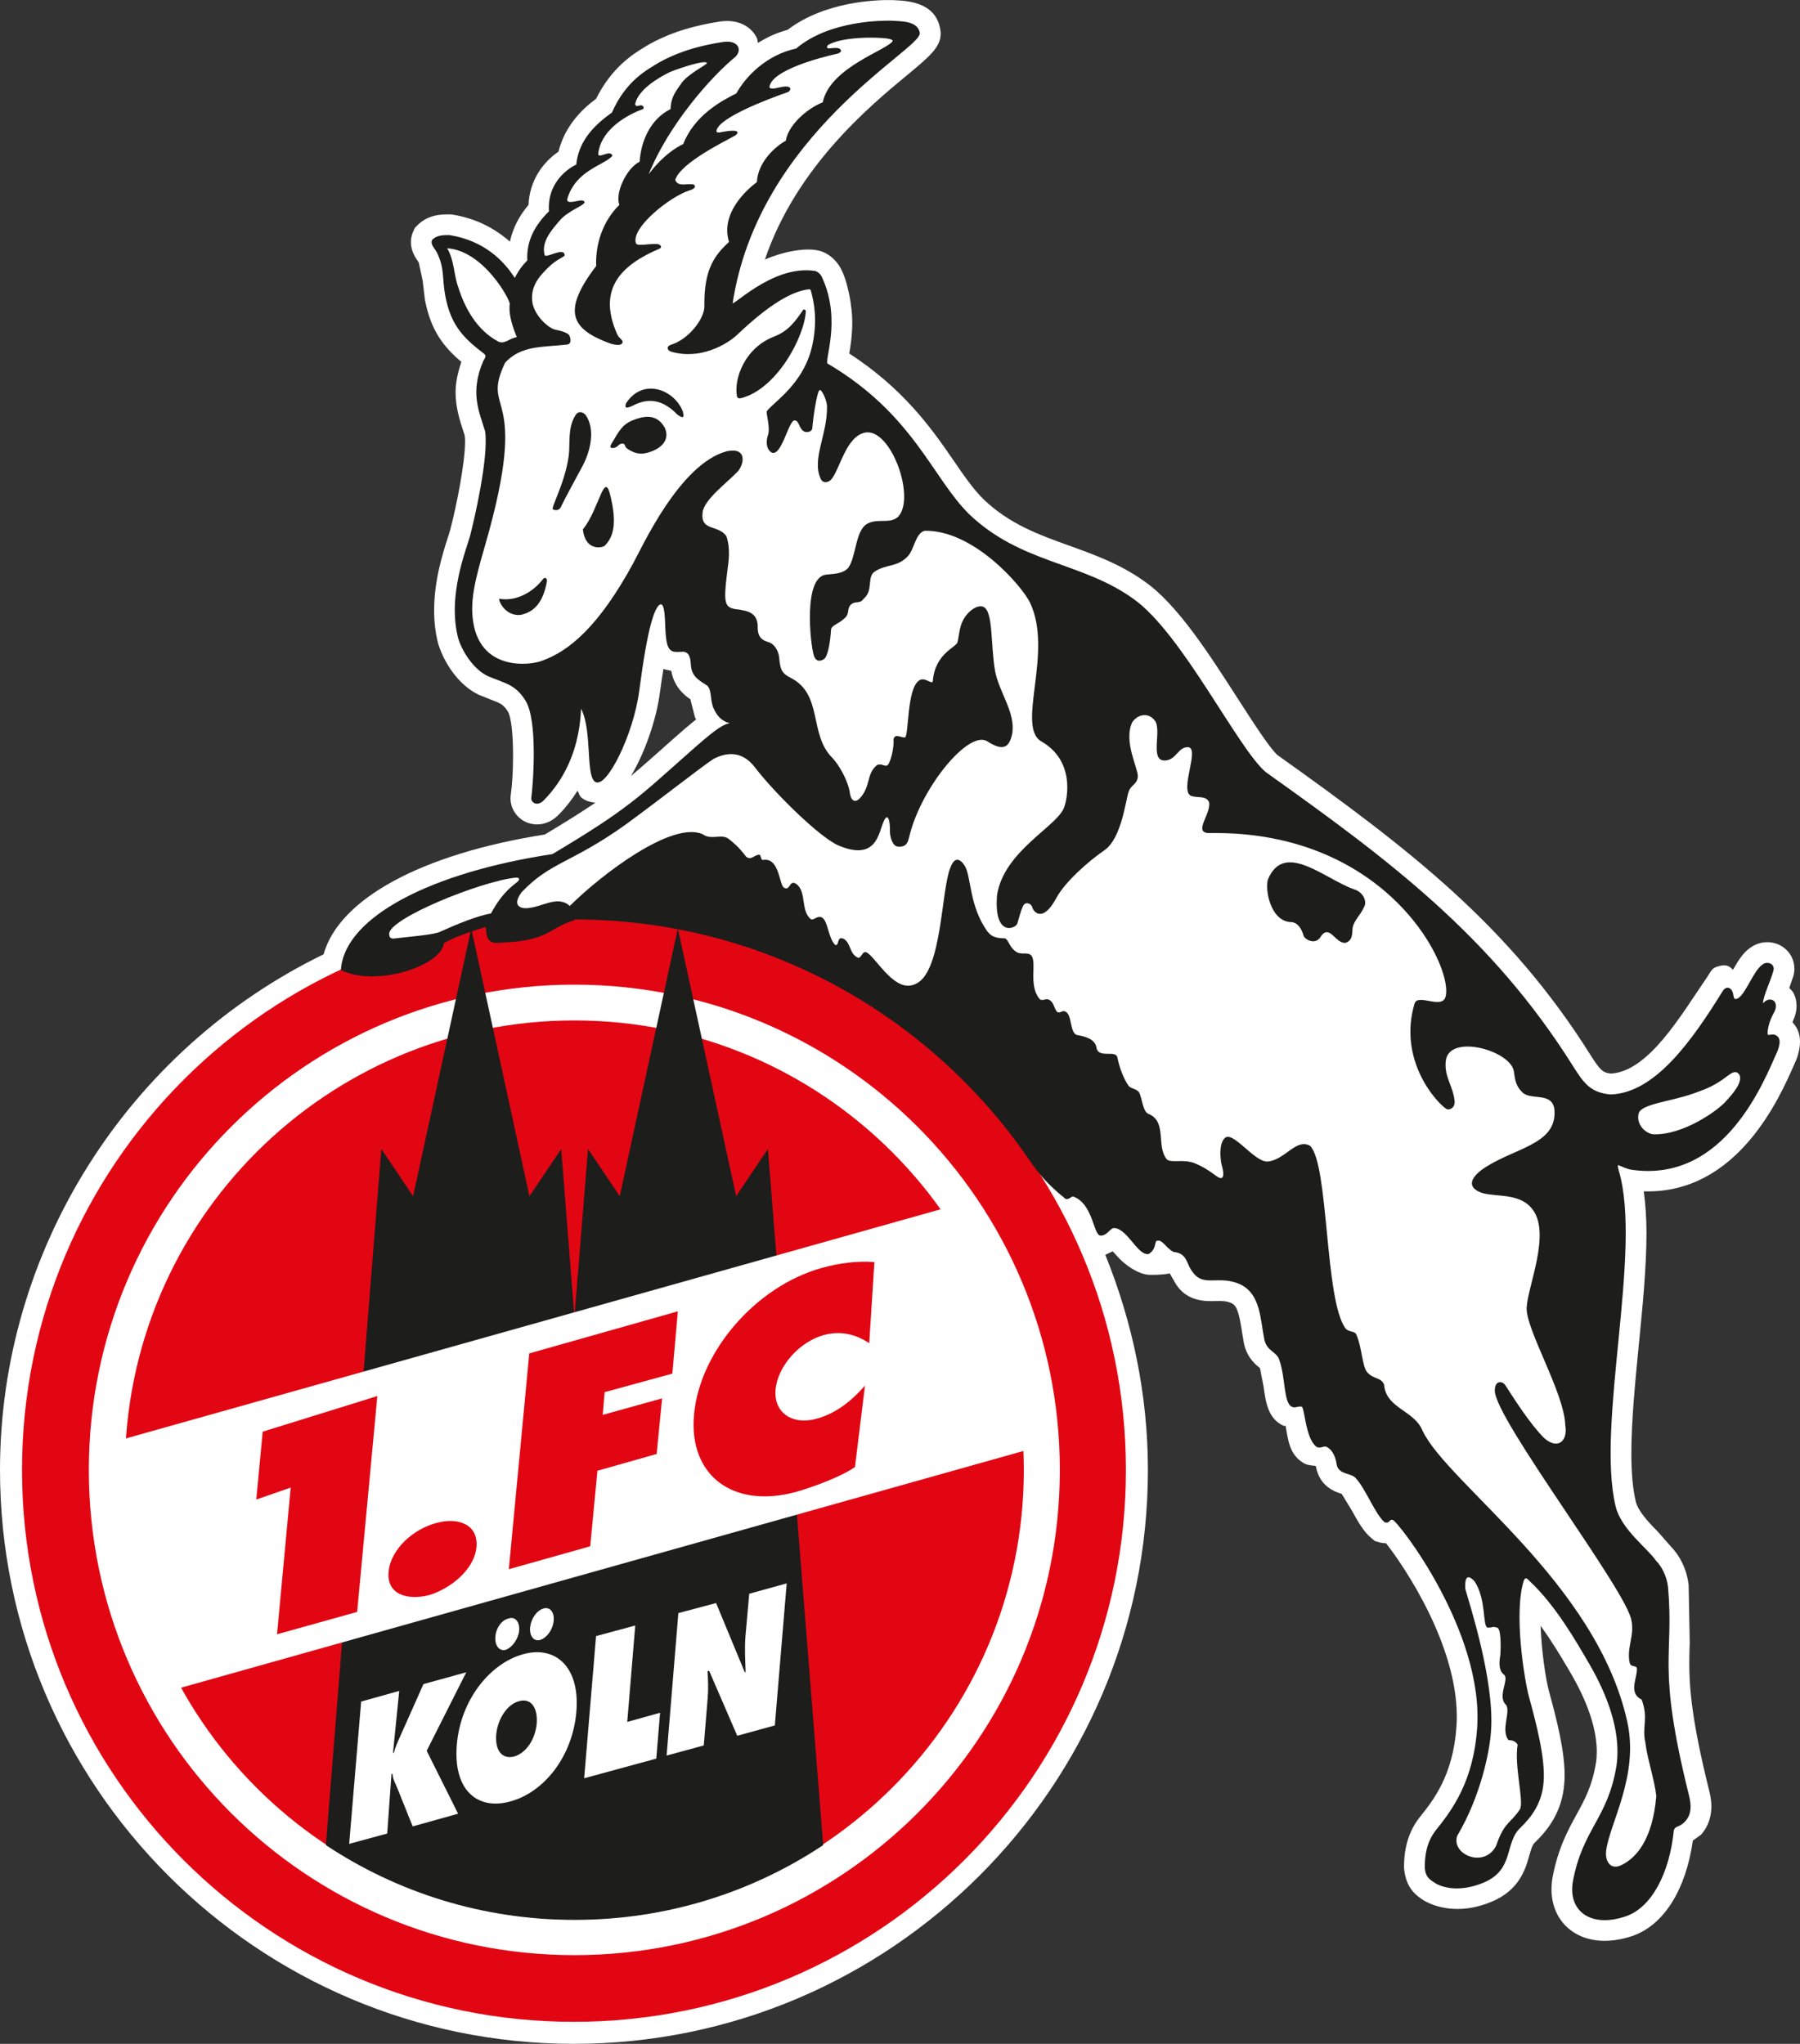 <?xml version="1.0" encoding="iso-8859-1"?>
<!-- Generator: Adobe Illustrator 15.1.0, SVG Export Plug-In . SVG Version: 6.00 Build 0)  -->
<!DOCTYPE svg PUBLIC "-//W3C//DTD SVG 1.1//EN" "http://www.w3.org/Graphics/SVG/1.1/DTD/svg11.dtd">
<svg version="1.1" id="Ebene_1" xmlns="http://www.w3.org/2000/svg" xmlns:xlink="http://www.w3.org/1999/xlink" x="0px" y="0px"
	 width="87.399px" height="99.243px" viewBox="0 0 87.399 99.243" style="enable-background:new 0 0 87.399 99.243;"
	 xml:space="preserve">
<rect x="0" y="0" width="87.399" height="99.243" fill="#333333" stroke="none"/>
<g>
	<path style="fill:#FFFFFF;" d="M87.032,49.64c0.019-0.034,0.015-0.051,0.035-0.089c0.099-0.207,0.164-0.457,0.164-0.714
		c0-0.2-0.041-0.405-0.138-0.602c-0.051-0.103-0.14-0.178-0.215-0.262c0.082-0.235,0.205-0.594,0.205-0.594
		c0.028-0.115,0.043-0.229,0.043-0.341c0-0.419-0.199-0.81-0.554-1.054c-0.467-0.321-1.097-0.312-1.567,0.023
		c-0.365,0.234-0.619,0.66-0.86,1.084c-0.154-0.164-0.313-0.272-0.642-0.19c-0.412,0.102-0.359,0.18-0.695,0.666
		c-1.192,1.736-2.774,4.469-4.596,4.563c-0.394-0.047-0.515-0.162-0.988-0.905c-3.938-6.274-8.778-9.99-15.186-14.553
		c-0.373-0.319-1.186-1.584-1.974-2.807c-1.358-2.115-2.899-4.512-4.459-5.609c-1.19-0.861-2.462-1.319-3.69-1.761
		c-1.486-0.536-2.894-1.042-4.156-2.248c-0.504-0.494-0.959-1.157-1.485-1.925c-1.07-1.562-2.437-3.471-5.039-5.156
		c0.065-0.378,0.147-0.891,0.147-1.517c0-0.768-0.213-1.973-0.559-2.614c-0.263-0.488-0.676-0.772-1.064-0.865
		c-0.711-0.172-1.852,0.089-2.619,0.433c1.517-4.48,5.07-7.44,6.922-8.97c1.027-0.85,1.613-1.335,1.613-1.992
		c0-0.106-0.015-0.215-0.045-0.333c-0.269-1.209-1.61-1.272-2.185-1.298l-0.11-0.006c-0.783-0.02-3.285,0.066-5.098,1.447
		c-0.535,0.143-1.006,0.363-1.433,0.633c-0.022-0.076-0.018-0.156-0.053-0.231c-0.219-0.472-0.793-0.935-1.75-0.814
		c-1.793,0.274-2.803,0.74-3.486,1.115c-0.045,0.026-0.18,0.109-0.18,0.109c-0.627,0.375-1.639,1.024-2.393,2.533
		c-0.718,0.531-1.52,1.344-1.825,2.567c-0.774,0.53-1.409,1.426-1.454,2.583c-0.478,0.565-0.769,1.161-0.904,1.787
		c-0.765-0.671-1.675-1.127-2.752-1.306l-0.077-0.013l-0.078-0.002c-0.338-0.006-1.04-0.02-1.573,0.517l-0.136,0.137l-0.08,0.175
		c-0.082,0.182-0.113,0.355-0.113,0.516c0,0.43,0.23,0.764,0.322,0.899l0.06,0.09c0.013,0.033,0.188,0.875,0.188,0.875l0.111,0.925
		c0.283,1.523,0.936,2.318,1.769,3.026c-0.179,0.537-0.28,1.033-0.28,1.466c0,0.736,0.195,1.339,0.367,1.868
		c0,0,0.045,0.143,0.076,0.242c0.01,0.085,0.018,0.175,0.018,0.283c0,1.046-0.405,3.084-0.719,4.289
		c-0.001,0.004-0.123,0.4-0.123,0.4c-0.237,0.735-0.66,2.058-0.66,3.515c0,0.525,0.054,1.068,0.193,1.607
		c0.275,0.92,0.983,2.02,1.969,2.492c0.037,0.016,0.554,0.223,0.554,0.223c0.496,0.187,0.646,0.244,0.858,0.584
		c0.181,0.284,0.258,1.194,0.258,2.144c0,0.703-0.041,1.428-0.113,1.936l-0.009,0.07c0,0-0.001,0.076-0.001,0.078
		c0,0.511,0.324,0.982,0.807,1.172c0.417,0.166,1.048,0.143,1.564-0.416c0.337-0.343,0.626-0.723,0.882-1.129
		c0.067,0.1,0.082,0.236,0.177,0.319l0.044,0.039l0.049,0.033c0.178,0.124,0.389,0.17,0.601,0.187
		c-0.637,0.433-1.413,0.922-2.458,1.547c-6.01,0.948-9.995,3.136-10.743,5.818C6.161,50.986,0,60.74,0,71.378
		c0,15.364,12.499,27.865,27.86,27.865c15.371,0,27.877-12.501,27.877-27.865c0-3.64-0.742-7.167-2.069-10.448
		c0.1-0.046,0.228-0.107,0.358-0.169c0.092,0.101,0.187,0.201,0.187,0.201c0.35,0.419,1.043,0.925,1.603,0.94
		c0.56,0.015,0.913-0.057,0.913-0.057s0.035-0.01,0.064-0.018c0.047,0.081,0.311,0.539,0.311,0.539
		c0.55,0.845,1.441,0.822,1.919,0.809c0.297-0.007,0.51-0.012,0.772,0.102c0.271,0.125,0.373,0.504,0.504,1.358l0.106,0.625
		c0.157,0.675,0.552,0.994,0.765,1.165c0,0,0.006,0.006,0.008,0.008c0.043,0.212,0.176,0.897,0.176,0.897
		c0.099,0.74,0.212,1.579,0.992,1.911c-0.019-0.008,0.021-0.008,0.074-0.007c0.125,0.62,0.151,1.373,0.875,1.808
		c0.166,0.1,0.377,0.119,0.59,0.138c0.008,0.033,0.019,0.07,0.019,0.07c0.188,0.952,0.944,1.192,1.229,1.284
		c0,0,0.01,0.003,0.013,0.004c0.043,0.071,0.473,0.774,0.473,0.774c0.304,0.546,0.586,1.063,0.966,1.373l0.172,0.143l0.215,0.062
		c0.111,0.031,0.22,0.044,0.328,0.046c0.918,1.171,3.435,4.927,3.435,8.413c0,0.166-0.005,0.332-0.017,0.496
		c-0.164,2.373-1.135,3.585-1.778,4.387c-0.736,0.918-0.767,1.992-0.767,2.414v0.059c0.09,1.024,0.627,1.363,1.017,1.61
		c0.416,0.222,1.588,0.714,3.233,0.028c1.356-0.566,1.646-1.583,1.836-2.257c0.088-0.306,0.146-0.499,0.244-0.595
		c0.627-0.609,1.358-1.49,1.452-2.926c0.011-0.117,0.015-0.237,0.015-0.361c0-1.211-0.39-2.734-0.762-4.09
		c-0.154-0.576-0.361-1.934-0.404-3.171c0.531,0.734,0.976,1.471,1.24,1.923l0.133,0.225c0.351,0.596,1.354,2.301,1.354,3.963
		c0,0.183-0.011,0.364-0.039,0.544c-0.183,1.118-0.534,1.763-0.942,2.508c-0.424,0.774-0.904,1.651-1.168,3.067
		c-0.033,0.193-0.049,0.383-0.049,0.566c0,0.773,0.291,1.447,0.834,1.908c0.762,0.646,1.903,0.771,3.133,0.344
		c1.521-0.549,2.565-2.275,2.896-4.619c0.196-0.14,0.397-0.285,0.397-0.285c0.396-0.445,0.502-0.948,0.502-1.369
		c0-0.357-0.076-0.655-0.115-0.809c-0.813-3.27-0.956-4.867-0.956-6.152c0-0.346,0.01-0.67,0.022-0.997l-0.054-2.792
		c-0.096-0.854-0.5-1.509-0.858-1.868c-0.164-0.188-0.603-0.688-0.603-0.688c-0.44-0.451-0.987-1.011-1.106-1.505
		c-0.154-0.643-0.215-1.442-0.215-2.337c0-1.56,0.182-3.41,0.358-5.221c0.192-1.945,0.377-3.828,0.377-5.494
		c0-0.72-0.05-1.382-0.132-2.008c4.531,0.141,6.587-4.526,7.287-6.119l0.119-0.268c0.129-0.343,0.181-0.634,0.181-0.881
		C87.399,50.128,87.222,49.837,87.032,49.64 M32.038,33.655c0.063-0.483,0.119-0.813,0.176-1.179
		c0.103,0.05,0.246,0.067,0.377,0.093c0.137,0.766,0.605,1.169,0.931,1.386c0,0.002,0.225,0.887,0.225,0.887
		c0.012,0.027,0.041,0.061,0.055,0.088c-0.299,0.241-0.629,0.519-1.049,0.892l-0.623,0.555c-0.572,0.509-1.035,0.918-1.494,1.3
		C31.329,36.533,31.878,34.881,32.038,33.655"/>
	<path style="fill:#FFFFFF;" d="M81.1,75.059c0.013,0.01,0.021,0.031,0.031,0.042c0.031,0.036,0.117,0.134,0.117,0.134L81.1,75.059z
		"/>
	<path style="fill:#E20613;" d="M1.069,71.378c0-14.801,12.003-26.8,26.791-26.8c14.805,0,26.809,12,26.809,26.8
		c0,14.802-12.003,26.796-26.809,26.796C13.072,98.174,1.069,86.18,1.069,71.378"/>
	<path style="fill:#FFFFFF;" d="M4.314,71.378c0-13.015,10.56-23.566,23.577-23.566c13.01,0,23.569,10.551,23.569,23.566
		c0,13.013-10.56,23.558-23.569,23.558C14.874,94.936,4.314,84.391,4.314,71.378"/>
	<path style="fill:#E20613;" d="M6.063,71.376c0-12.054,9.776-21.827,21.828-21.827c12.046,0,21.821,9.773,21.821,21.827
		c0,12.055-9.775,21.823-21.821,21.823C15.839,93.199,6.063,83.431,6.063,71.376"/>
	<path style="fill:#1D1D1B;" d="M50.82,57.291c-0.451-0.465-0.855-1.096-0.855-1.096c-4.832-7.001-12.92-11.612-22.085-11.612
		l-0.048,0.06c-0.355,0.072-0.722,0.294-1.229,0.581c-0.815,0.427-1.674,0.456-2.515,0.499c-0.675-0.043-0.206-0.881-0.618-0.742
		c-0.476,0.131-1.525,0.493-1.979,0.779c-0.043,1.037-3.181,2.119-4.873,1.302c0.2-2.484,4.323-4.638,10.225-5.528
		c3.68-2.193,4.2-2.766,6.622-4.912c1.087-0.966,1.587-1.362,1.939-1.434c0.156-0.067,0.047-0.163-0.08-0.168
		c-0.332-0.141-0.486-0.37-0.609-0.633c-0.194-0.408-0.065-0.892-0.34-1.148c-0.323-0.222-0.721-0.383-0.762-0.92
		c-0.02-0.273-0.039-0.706-0.432-0.737c-0.548,0.018-0.746,0.135-0.808-0.992c-0.028-0.492-0.01-1.287-0.266-1.308
		c-0.369-0.036-0.732,1.199-1.129,4.235c-0.289,2.208-1.602,4.706-2.057,4.389c-0.437-0.381-0.068-2.66-0.738-3.675
		c-0.104-0.183,0.216,2.5-1.808,4.567c-0.278,0.301-0.518,0.124-0.516-0.03c0.077-0.559,0.347-3.803-0.299-4.795
		c-0.508-0.816-1.057-0.859-1.856-1.205c-0.66-0.317-1.204-1.155-1.396-1.794c-0.534-2.075,0.408-4.279,0.59-4.986
		c0.177-0.682,0.903-3.765,0.721-5.05c-0.294-0.979-0.744-1.868-0.096-3.381c0.096-0.159,0.174-0.275,0.047-0.408
		c-0.967-0.743-1.614-1.33-1.887-2.8c-0.16-0.867-0.028-1.251-0.359-2.001c-0.115-0.3-0.376-0.47-0.286-0.667
		c0.205-0.206,0.514-0.206,0.794-0.201c1.602,0.266,2.564,1.164,3.169,2.141c0.208-0.412,0.376-0.662,0.668-0.949
		c-0.064-0.991,0.395-1.742,1.053-2.388c-0.111-1.23,0.726-1.981,1.319-2.251c0.093-1.051,0.722-1.824,1.721-2.523
		c0.679-1.556,1.681-2.059,2.269-2.42c0.625-0.344,1.516-0.748,3.103-0.992c0.684-0.086,0.831,0.34,0.512,0.632
		c-1.031,0.833-3.433,3.399-4.412,6.244c0.311-0.552,1.059-1.492,1.99-1.933c0.526-1.37,1.803-2.076,2.575-2.456
		c0.451-0.825,1.445-1.862,2.888-2.17c1.621-1.39,4.268-1.353,4.592-1.346c0.534,0.029,1.209,0.023,1.317,0.513
		c0.188,0.705-7.861,4.848-9.095,13.201c-0.045,0.372,1.974-1.905,4.086-1.56c0.119,0.052,0.211,0.139,0.265,0.259
		c0.983,2.124,0.049,4.075,0.287,4.219c4.176,2.455,5.084,5.56,6.881,7.318c2.529,2.413,5.492,2.321,7.972,4.108
		c2.356,1.663,5.055,7.259,6.428,8.414c5.933,4.227,10.935,7.933,14.902,14.257c0.524,0.823,0.854,1.317,1.873,1.409
		c2.211-0.057,4.032-2.674,5.51-5.057c0.082-0.125,0.185-0.161,0.274-0.09c0.177,0.135,0.078,0.489,0.263,0.509
		c0.483,0.068,0.892-1.375,1.385-1.692c0.195-0.14,0.488-0.02,0.423,0.229c-0.146,0.55-0.49,1.192-0.513,1.611
		c0,0.103,0.09,0.08,0.142,0.014c0.092-0.108,0.217-0.147,0.319-0.127c0.207,0.044,0.187,0.312,0.127,0.441
		c-0.182,0.34-0.338,0.687-0.362,1.084c-0.009,0.338,0.26,0.095,0.422,0.189c0.228,0.104,0.183,0.376,0.06,0.701
		c-0.617,1.365-2.511,6.367-7.008,5.719c-0.576-0.102-0.871-0.52-0.697,0.125c1.149,3.875-1.115,12.289-0.155,16.295
		c0.276,1.146,1.577,2.073,1.978,2.671c0.235,0.226,0.506,0.702,0.565,1.234c0.303,3.418-0.565,3.741,1.014,10.11
		c0.134,0.521,0.117,0.904-0.153,1.211c-0.281,0.323-0.492,0.183-0.578,0.484c-0.207,2.054-1.053,3.677-2.26,4.113
		c-1.668,0.58-2.759-0.207-2.517-1.613c0.472-2.543,1.694-3.029,2.117-5.615c0.321-2.191-1.005-4.443-1.455-5.209
		c-0.418-0.701-1.478-2.613-2.793-3.828c-0.173-0.213-0.315-0.162-0.377,0.021c-0.5,1.582,0.026,4.825,0.25,5.662
		c0.37,1.345,0.793,3,0.713,4.096c-0.07,1.075-0.619,1.733-1.129,2.229c-0.781,0.756-0.283,2.021-1.75,2.633
		c-1.074,0.448-1.867,0.255-2.229,0.065c-0.339-0.213-0.5-0.308-0.537-0.722c-0.002-0.492,0.051-1.198,0.532-1.8
		c0.783-0.979,1.826-2.367,2.009-4.978c0.342-4.729-3.865-10.117-4.131-10.178c-0.271-0.061-0.177,0.177-0.39,0.116
		c-0.418-0.344-0.916-1.617-1.36-2.093c-0.24-0.333-0.845-0.188-0.939-0.662c-0.051-0.367-0.202-0.736-0.498-0.892
		c-0.194-0.114-0.334,0.081-0.51-0.014c-0.517-0.402-0.535-1.852-0.705-1.943c-0.185-0.079-0.354,0.069-0.487,0
		c-0.375-0.16-0.283-1.373-0.584-2.232c-0.14-0.451-0.599-0.436-0.726-0.98c-0.201-0.982-0.174-2.262-1.231-2.748
		c-1.082-0.471-1.774,0.176-2.289-0.604c-0.272-0.336-0.226-0.889-0.929-0.962c-0.372-0.185-0.521-0.641-0.856-0.538
		c-0.182,0.053-0.03,0.405-0.403,0.642c-0.504,0.034-1.008-1.325-1.707-1.265c-0.231,0.087-0.321,0.351-0.582,0.367
		c-0.301,0.013-0.326-1.521-1.31-1.891c-0.176-0.065-0.306,0.258-0.457,0.043C51.688,58.09,51.287,57.783,50.82,57.291"/>
	<path style="fill:none;stroke:#1D1D1B;stroke-width:0.127;" d="M50.82,57.291c-0.451-0.465-0.855-1.096-0.855-1.096
		c-4.832-7.001-12.92-11.612-22.085-11.612l-0.048,0.06c-0.355,0.072-0.722,0.294-1.229,0.581c-0.815,0.427-1.674,0.456-2.515,0.499
		c-0.675-0.043-0.206-0.881-0.618-0.742c-0.476,0.131-1.525,0.493-1.979,0.779c-0.043,1.037-3.181,2.119-4.873,1.302
		c0.2-2.484,4.323-4.638,10.225-5.528c3.68-2.193,4.2-2.766,6.622-4.912c1.087-0.966,1.587-1.362,1.939-1.434
		c0.156-0.067,0.047-0.163-0.08-0.168c-0.332-0.141-0.486-0.37-0.609-0.633c-0.194-0.408-0.065-0.892-0.34-1.148
		c-0.323-0.222-0.721-0.383-0.762-0.92c-0.02-0.273-0.039-0.706-0.432-0.737c-0.548,0.018-0.746,0.135-0.808-0.992
		c-0.028-0.492-0.01-1.287-0.266-1.308c-0.369-0.036-0.732,1.199-1.129,4.235c-0.289,2.208-1.602,4.706-2.057,4.389
		c-0.437-0.381-0.068-2.66-0.738-3.675c-0.104-0.183,0.216,2.5-1.808,4.567c-0.278,0.301-0.518,0.124-0.516-0.03
		c0.077-0.559,0.347-3.803-0.299-4.795c-0.508-0.816-1.057-0.859-1.856-1.205c-0.66-0.317-1.204-1.155-1.396-1.794
		c-0.534-2.075,0.408-4.279,0.59-4.986c0.177-0.682,0.903-3.765,0.721-5.05c-0.294-0.979-0.744-1.868-0.096-3.381
		c0.096-0.159,0.174-0.275,0.047-0.408c-0.967-0.743-1.614-1.33-1.887-2.8c-0.16-0.867-0.028-1.251-0.359-2.001
		c-0.115-0.3-0.376-0.47-0.286-0.667c0.205-0.206,0.514-0.206,0.794-0.201c1.602,0.266,2.564,1.164,3.169,2.141
		c0.208-0.412,0.376-0.662,0.668-0.949c-0.064-0.991,0.395-1.742,1.053-2.388c-0.111-1.23,0.726-1.981,1.319-2.251
		c0.093-1.051,0.722-1.824,1.721-2.523c0.679-1.556,1.681-2.059,2.269-2.42c0.625-0.344,1.516-0.748,3.103-0.992
		c0.684-0.086,0.831,0.34,0.512,0.632c-1.031,0.833-3.433,3.399-4.412,6.244c0.311-0.552,1.059-1.492,1.99-1.933
		c0.526-1.37,1.803-2.076,2.575-2.456c0.451-0.825,1.445-1.862,2.888-2.17c1.621-1.39,4.268-1.353,4.592-1.346
		c0.534,0.029,1.209,0.023,1.317,0.513c0.188,0.705-7.861,4.848-9.095,13.201c-0.045,0.372,1.974-1.905,4.086-1.56
		c0.119,0.052,0.211,0.139,0.265,0.259c0.983,2.124,0.049,4.075,0.287,4.219c4.176,2.455,5.084,5.56,6.881,7.318
		c2.529,2.413,5.492,2.321,7.972,4.108c2.356,1.663,5.055,7.259,6.428,8.414c5.933,4.227,10.935,7.933,14.902,14.257
		c0.524,0.823,0.854,1.317,1.873,1.409c2.211-0.057,4.032-2.674,5.51-5.057c0.082-0.125,0.185-0.161,0.274-0.09
		c0.177,0.135,0.078,0.489,0.263,0.509c0.483,0.068,0.892-1.375,1.385-1.692c0.195-0.14,0.488-0.02,0.423,0.229
		c-0.146,0.55-0.49,1.192-0.513,1.611c0,0.103,0.09,0.08,0.142,0.014c0.092-0.108,0.217-0.147,0.319-0.127
		c0.207,0.044,0.187,0.312,0.127,0.441c-0.182,0.34-0.338,0.687-0.362,1.084c-0.009,0.338,0.26,0.095,0.422,0.189
		c0.228,0.104,0.183,0.376,0.06,0.701c-0.617,1.365-2.511,6.367-7.008,5.719c-0.576-0.102-0.871-0.52-0.697,0.125
		c1.149,3.875-1.115,12.289-0.155,16.295c0.276,1.146,1.577,2.073,1.978,2.671c0.235,0.226,0.506,0.702,0.565,1.234
		c0.303,3.418-0.565,3.741,1.014,10.11c0.134,0.521,0.117,0.904-0.153,1.211c-0.281,0.323-0.492,0.183-0.578,0.484
		c-0.207,2.054-1.053,3.677-2.26,4.113c-1.668,0.58-2.759-0.207-2.517-1.613c0.472-2.543,1.694-3.029,2.117-5.615
		c0.321-2.191-1.005-4.443-1.455-5.209c-0.418-0.701-1.478-2.613-2.793-3.828c-0.173-0.213-0.315-0.162-0.377,0.021
		c-0.5,1.582,0.026,4.825,0.25,5.662c0.37,1.345,0.793,3,0.713,4.096c-0.07,1.075-0.619,1.733-1.129,2.229
		c-0.781,0.756-0.283,2.021-1.75,2.633c-1.074,0.448-1.867,0.255-2.229,0.065c-0.339-0.213-0.5-0.308-0.537-0.722
		c-0.002-0.492,0.051-1.198,0.532-1.8c0.783-0.979,1.826-2.367,2.009-4.978c0.342-4.729-3.865-10.117-4.131-10.178
		c-0.271-0.061-0.177,0.177-0.39,0.116c-0.418-0.344-0.916-1.617-1.36-2.093c-0.24-0.333-0.845-0.188-0.939-0.662
		c-0.051-0.367-0.202-0.736-0.498-0.892c-0.194-0.114-0.334,0.081-0.51-0.014c-0.517-0.402-0.535-1.852-0.705-1.943
		c-0.185-0.079-0.354,0.069-0.487,0c-0.375-0.16-0.283-1.373-0.584-2.232c-0.14-0.451-0.599-0.436-0.726-0.98
		c-0.201-0.982-0.174-2.262-1.231-2.748c-1.082-0.471-1.774,0.176-2.289-0.604c-0.272-0.336-0.226-0.889-0.929-0.962
		c-0.372-0.185-0.521-0.641-0.856-0.538c-0.182,0.053-0.03,0.405-0.403,0.642c-0.504,0.034-1.008-1.325-1.707-1.265
		c-0.231,0.087-0.321,0.351-0.582,0.367c-0.301,0.013-0.326-1.521-1.31-1.891c-0.176-0.065-0.306,0.258-0.457,0.043
		C51.688,58.09,51.287,57.783,50.82,57.291z"/>
	<path style="fill:#FFFFFF;" d="M27.147,10.744c0.422-0.528,1.273-0.771,1.236-0.939c-0.074-0.155-0.39-0.016-0.627,0
		c-0.099,0.015-0.234-0.009-0.218-0.126c0.398-1.396,1.761-1.646,2.175-2.088c0.048-0.086,0-0.086-0.107-0.146
		c-0.216-0.009-0.561,0.227-0.561,0.022c0.162-1.391,1.856-2.06,2.175-2.17c0.082-0.073,0.008-0.169-0.098-0.186
		c-0.144,0.017-0.262,0.106-0.281-0.072c0.164-0.69,1.084-1.242,1.678-1.537c0.605-0.248,1.802-0.616,1.802-0.433
		c0,0.073-0.939,0.529-1.25,0.993c-0.257,0.382-0.492,0.632-0.511,1.235c-0.963,0.472-1.438,1.537-1.502,2.552
		c-0.682,0.351-1.205,1.587-0.981,2.096c-0.785,0.764-1.172,1.865-1.129,2.971c-1.701,2.225-1.197,3.073,0.678,3.763
		c0.277,0.088,0.541,0.105,0.594-0.029c0.066-0.133-0.162-0.214-0.246-0.406c-1.02-2.272,0.265-3.41,2.06-4.175
		c0.141-0.067,0.035-0.227-0.176-0.222c-0.484-0.005-0.919,0.12-0.98-0.037c-0.262-0.742,1.666-2.279,2.615-2.571
		c0.403-0.119,0.233-0.323,0.067-0.294c-0.254-0.023-0.647,0.124-0.774-0.207c0.242-0.838,2.553-1.948,2.893-2.147
		c0.209-0.132,0.297-0.37-0.725-0.161c-0.096,0.013-0.201,0.013-0.156-0.126c0.193-0.604,2.355-1.449,3.455-1.831
		c0.174-0.081,0.223-0.351-0.295-0.25c-0.187,0.029-0.531,0.154-0.598,0.015c0.067-0.817,2.456-1.447,3.309-1.634
		c0.193-0.064,0.229-0.174,0.061-0.256c-0.272-0.082-0.702,0.132-0.538-0.153c0.643-0.406,2.344-0.412,2.935-0.316
		c0.163,0.029,0.202,0.066,0.219,0.101c-0.185,0.428-3.043,1.265-3.397,2.985c-0.857,0.354-1.695,1.17-1.793,1.869
		c-0.451,0.243-1.353,0.985-1.406,2.008c-0.492,0.367-1.783,1.513-1.353,2.904c-0.69,0.646-1.223,1.308-1.196,3.123
		c0.01,0.625-0.802,1.641-1.64,1.876c-0.237,0.095-0.143,0.286,0.027,0.331c1.404,0.414,2.709-0.348,3.219-0.832
		c1.621-1.543,2.701-2.101,3.429-2.191c0.133-0.036,0.133,0.06,0.155,0.134c0.103,0.405,0.355,1.389,0.004,2.77
		c-0.461,1.728-1.784,2.53-2.159,3.002c-0.066,0.066,0.186,0.801,0.051,1.177c-0.152,0.476,0.02,0.772,0.196,0.844
		c0.478,0.177,0.818-1.61,1.105-1.565c0.23,0.013,0.191,0.403,0.467,0.544c0.146,0.051,0.359,0.007,0.385-0.156
		c0.035-0.499,0.22-1.72,0.341-1.851c0.088-0.11,0.36,0.442,0.375,0.778c0.02,1.391-0.761,2.573-0.302,3.531
		c0.101,0.206,0.332,0.189,0.492,0.037c0.42-0.45,0.707-2.082,1.64-2.288c1.258-0.279,2.502,3.169,1.616,4.089
		c-0.43,0.366-0.971,0.043-1.504,0.339c-0.574,0.336-0.526,1.616-0.918,2.146c-0.233,0.234-0.51,0.273-1.049,0.316
		c-1.141,0.088-0.793,3.346-0.617,3.927c0.113,0.345,0.355,0.278,0.515,0.161c0.164-0.139,0.289-0.809,0.323-1.435
		c0.047-0.198,0.392-0.277,0.64-0.52c0.268-0.208,0.127-0.435,0.289-0.639c0.233-0.259,0.461-0.031,0.651-0.32
		c0.492-0.408,0.142-1.05,0.539-1.32c0.584-0.384,1.103-0.193,1.619-0.758c0.315-0.352,0.356-1.096,0.801-1.222
		c2.361-0.057,4.711,2.663,5.113,3.472c1.168,2.417-0.701,6.066,0.575,6.765c1.608,0.934,1.261,2.749,1.084,3.205
		c-0.347,0.926-2.92,2.104-3.252,4.249c-0.166,2.06,0.908,1.633,0.985,1.377c0.082-0.259,0.154-0.596,0.281-0.853
		c0.101-0.228,0.416-0.128,0.453,0.094c0.061,0.192,0.502,0.743,1.155-0.47c0.412-0.771,1.522-1.765,2.354-2.338
		c0.817-0.58,1.013-2.396,1.156-2.81c0.106-0.358,0.407-0.358,0.452-0.742c0.031-0.397-0.715-1.712-0.271-2.655
		c0.207-0.314,0.705-0.537,1.078-0.103c0.39,0.451-0.242,1.929,0.465,1.963c0.603,0.017,0.67-0.691,1.191-0.645
		c0.532,0.103-0.427,2.052,0.1,2.353c0.322,0.131,0.726-0.023,0.89,0.299c0.149,0.538-0.813,1.517,0.017,1.517
		c8.795-0.155,12.008,6.765,11.442,8.028c-0.263,0.48-1.323-0.235-1.476,0.25c-0.803,2.708,1.011,4.758,1.537,5.112
		c0.154,0.088,0.431-0.037,0.41-0.376c-0.088-0.772-0.517-1.185-0.431-1.949c0.149-1.345,3.153-0.515,3.306,0.509
		c0.059,0.384,0.08,0.697,0.418,1.021c0.428,0.404,1.453-0.052,1.553,0.843c0.13,1.739-2.037,1.839-3.537,2.915
		c-0.715,0.55-0.553,0.934,0.052,1.131c0.722,0.192,1.875-0.014,2.457,0.84c0.828,1.185-0.259,3.661-0.321,4.705
		c-0.062,1.06,1.836,4.154,1.875,5.735c0.137,0.788-0.406,1.214-1.076,0.565c-0.647-0.676-1.322-1.719-1.824-2.501
		c-0.147-0.246-0.53-0.264-0.522,0.244c-0.008,1.368,6.474,9.802,6.638,11.184c0.147,0.729-0.256,1.345-0.084,2.052
		c0.057,0.207,0.321,0.088,0.344,0.254c0.035,0.469-0.442,1.179,0.236,1.518c0.336,0.927,0,1.313,0.176,2.081
		c0.088,0.765,0.449,1.824,0.531,2.597c-0.183,2.176-1.017,3.023-1.681,3.347c-0.571,0.286-0.808-0.228-0.756-0.672
		c0.151-1.316,1.61-3.651,1.028-6.283c-1.496-6.767-8.739-11.569-9.947-14.142c-0.389-0.971-1.778-1.079-1.858-2.219
		c-0.139-0.368-0.504-0.258-0.813-0.596c-0.262-0.296-0.252-1.184-0.534-1.834c-0.082-0.204-0.336-0.102-0.522-0.298
		c-1.029-1.355-0.81-7.972-1.728-8.876c-0.677-0.378-1.203,0.674-2.046,0.762c-0.645,0.066-1.711-1.536-2.102-1.132
		c-0.316,0.317-0.181,1.132-0.154,1.259c0.033,0.111,0.193,0.677-0.026,0.677c-0.196,0.008-0.479-0.397-1.297-0.729
		c-0.544-0.197-1.06,0-1.312-0.162c-0.558-0.602,0.019-1.866-0.916-2.227c-0.263-0.102-0.31-0.771-0.443-1.037
		c-0.129-0.19-0.397-0.176-0.518-0.324c-0.255-0.382-0.433-0.852-0.545-1.39c-0.097-0.369-0.949,0.09-1.017-0.492
		c-0.082-0.39-0.539-0.513-0.892-0.574c-0.433-0.051-0.25-0.999-0.625-1.154c-0.16-0.073-0.22,0.111-0.388,0.025
		c-0.172-0.215-0.14-0.42-0.358-0.575c-0.187-0.126-0.367,0.086-0.502-0.066c-0.545-0.662-0.112-1.774-0.396-2.103
		c-0.187-0.205-0.509,0.023-0.793-0.222c-0.276-0.211-0.321-0.559-0.487-0.609c-0.484-0.008-0.654-0.096-0.853-0.339
		c-0.882-1.234-0.783-2.655-1.085-3.161c-0.198-0.332-0.495-0.538-0.717,0.087c-0.444,1.074-0.397,5.081-1.683,5.626
		c-0.989,0.486-1.873-1.22-2.36-1.523c-0.219-0.116-0.258,0.244-0.414,0.259c-0.451-0.177-0.35-0.713-0.715-0.926
		c-0.354-0.155-0.203,0.345-0.406,0.301c-0.352-0.324-0.352-1.191-0.664-1.345c-0.252-0.097-0.401,0.198-0.545,0.073
		c-0.508-0.441-0.153-1.427-0.766-1.737c-0.266-0.086-0.227,0.362-0.5,0.235c-0.262-0.095-0.217-1.492-1.033-1.358
		c-0.121,0.013-0.082-0.178-0.166-0.25c-0.242-0.031-0.41,0.306-0.662,0.088c-0.344-0.455-0.608-0.677-0.83-0.848
		c-0.344-0.292-0.854,0.076-1.278-0.24c-1.492-0.656-4.911,1.955-6.452,3.485c-0.562-0.524-1.32,0.028-1.958,0.094
		c-0.23,0.053-0.949,0.022-0.385-0.755c1.398-1.48,2.42-1.407,5.053-3.289c1.926-1.411,3.652-2.786,4.273-3.191
		c0.512-0.264,1.327-0.486,2.01,0.414c0.963,1.256,3.114,3.366,4.03,3.779c1.882,0.815,1.976-0.627,2.207-1.127
		c0.201-0.506,0.326-0.087,0.314,0.392c-0.005,0.314,0.112,0.754,0.368,0.798c0.517,0.061,0.522-0.329,0.597-0.579
		c0.588-2.316,2.866-5.101,3.767-4.529c0.659,0.42,1.049,0.42,1.206-0.375c0.171-1.023-0.618-1.962-0.831-3.038
		c-0.22-1.249-0.084-2.889-0.56-3.116c-0.277-0.119-0.66,0.152-0.875,0.455c-0.287,0.383-0.287,0.787-0.386,1.251
		c-0.047,0.256-1.086,0.537-1.202,1.883c-0.011,0.242-0.404-0.244-0.687,0c-0.578,0.439-0.474,2.624-0.66,2.749
		c-0.216,0.021-0.476-0.221-0.563,0.094c0.047,0.354-0.149,1.206-0.318,1.273c-0.143,0.043-0.293-0.131-0.495-0.014
		c-0.498,0.418-0.297,0.998-0.777,1.551c-0.293,0.361-0.494,0.108-0.527-0.208c-0.071-0.539-0.502-1.351-0.881-1.734
		c-1.11-1.146-0.424-3.058-1.992-3.853c-0.471-0.234-0.498-0.463-0.551-0.887c-0.018-0.465-0.285-0.787-0.527-0.848
		c-0.432-0.125-0.506-0.36-0.524-0.663c0.039-0.815-0.568-0.85-0.893-0.918c-0.765-0.074-0.791-0.22-0.55-2.133
		c0.07-0.461,0.074-0.993-0.075-1.426c-0.4-0.59-1.277-0.213-1.156-1.176c0.092-0.633,1.225-1.456,1.709-1.977
		c0.293-0.33,0.481-1.184-0.531-0.978c-2.297,0.611-4.129,4.682-4.561,5.462c-1.661,3.045-3.106,4.259-4.457,4.728
		c-0.632,0.221-2.82,0.425-3.268-1.719c-0.23-1.127,0.047-2.186,0.559-3.949c2.219-7.713-0.26-6.244,0.953-8.812
		c0.781-0.873,1.891-0.754,3.016-0.89c0.249-0.033,0.16-0.357,0.099-0.453c-0.045-0.089-0.306-0.199-0.652-0.263
		c-0.344-0.059-1.082-0.714-1.147-1.42c-0.064-0.774,0.434-1.252,0.764-1.588c0.471-0.465,0.81-0.516,0.818-0.617
		c-0.029-0.413-0.896,0.166-0.972,0C26.264,11.746,26.795,11.158,27.147,10.744"/>
	<path style="fill:#FFFFFF;" d="M24.75,14.76c-0.029,0.279-0.029,0.713,0.344,1.611c-0.373,0.052-0.6,0.381-0.927,0.2
		c-1.021-0.559-1.594-1.598-1.925-2.65c-0.214-0.603-0.193-1.321-0.53-1.866C23.478,12.173,24.771,14.553,24.75,14.76"/>
	<path style="fill:#1D1D1B;" d="M39.001,15.039c0.094-0.028,0.127,0.036,0.127,0.074c-0.074,1.258-1.408,3.773-3.145,4.221
		c-0.101,0.021-0.166,0.008-0.201-0.088c-0.158-0.875,0.393-2.361,1.805-2.904C38.286,16.07,38.616,15.605,39.001,15.039"/>
	<path style="fill:#1D1D1B;" d="M33.155,19.98c0.082,0.323,0.021,0.346-0.254,0.162c-0.908-0.95-1.682-0.706-2.232-0.418
		c-0.268,0.11-0.35,0.102-0.272-0.141C31.233,18.305,32.757,18.937,33.155,19.98"/>
	<path style="fill:#1D1D1B;" d="M28.439,20.156c0.458,0.656,0.259,1.678-0.138,2.443c-0.314,0.587-0.83,1.53-1.031,1.942
		c-0.084,0.246-0.264,0.263-0.414,0.196c-0.15-0.029,0.556-1.206,0.757-2.585c0.081-0.566-0.07-1.392,0.343-2.01
		C28.098,19.937,28.309,20.004,28.439,20.156"/>
	<path style="fill:#1D1D1B;" d="M32.28,20.774c0.332,0.767-0.48,1.142-0.955,1.235c-0.332,0.06-0.582-0.035-0.863-0.218
		c-0.157-0.112-0.073-0.193-0.196-0.25c-0.254-0.016-0.193,0.146-0.467,0.21c-0.189,0.024-0.205-0.064-0.078-0.255
		c0.309-0.514,0.477-0.876,0.985-1.081C31.18,20.223,31.872,20.025,32.28,20.774"/>
	<path style="fill:#1D1D1B;" d="M29.618,23.995c0.395,1.538,0.104,2.133-0.25,2.5c-0.131,0.119-0.958,0.267-1.066-0.793
		c0.413-0.499,0.667-1.257,0.915-1.795C29.39,23.562,29.499,23.539,29.618,23.995"/>
	<path style="fill:#1D1D1B;" d="M26.553,28.246c-0.179,0.965-0.574,1.455-1.26,1.609c-0.799,0.097-1.139-0.787-1.037-0.781
		c0.778,0.142,1.6-0.301,2.09-0.932C26.463,27.975,26.583,28.091,26.553,28.246"/>
	<path style="fill:#1D1D1B;" d="M65.762,43.188c0.441,0.141,0.625,0.594,0.472,0.852c-0.183,0.419-0.558,0.706-0.565,1.109
		c-0.008,0.339-0.067,0.545-0.338,0.633c-0.496,0.052-0.785-0.979-1.229-0.263c-0.242,0.367-0.742,0.116-0.808-0.089
		c-0.088-0.317-0.278-0.64-0.597-0.654c-1.036-0.03-1.291-1.65-1.125-2.088C62.368,40.811,64.331,42.693,65.762,43.188"/>
	<path style="fill:#FFFFFF;" d="M25.051,42.877c-0.545,0.406-0.912,0.92-1.213,1.48c-0.652,0.102-1.708,0.543-2.462,0.882
		c-0.278,0.146-1.339,0.227-2.296,0.338c-0.146-0.014-0.181-0.103-0.181-0.22c-0.077-0.728,4.425-2.566,6.152-2.744
		C25.208,42.613,25.303,42.688,25.051,42.877"/>
	<path style="fill:#FFFFFF;" d="M84.461,52.188c0.142,0.367-0.247,0.83-0.651,1.278c-0.399,0.464-2.118,1.677-3.551,1.61
		c-0.397-0.059-0.826-0.495-0.692-1.021c0.139-0.449,1.522-0.566,2.584-0.934c0.776-0.265,1.143-0.428,1.756-0.898
		C84.293,51.931,84.382,52.105,84.461,52.188"/>
	<path style="fill:#FFFFFF;" d="M72.233,79.032c0.261,0.009,0.224-0.08,0.449,0c0.201,0.009,0.196,0.876,0.168,1.323
		c-0.049,0.279-0.114,0.751,0.181,0.965c0.264,0.227-0.349,1.059,0.094,1.462c0.244,0.338-0.274,1.225,0.123,1.714
		c0.192,0,0.34,0.056,0.44,0.217c-0.168,1.026,0.291,2.644,0.13,3.112c-0.449,0.706-0.787,0.635-1.171,1.797
		c-0.577,1.123-2.209,0.423-1.889-0.485c1.153-1.95,1.577-4.121,1.637-5.068c0.192-2.461-1.104-6.375-1.248-6.92
		c-0.03-0.492,0.074-0.787,0.464-0.346C72.182,77.701,71.975,78.98,72.233,79.032"/>
	<path style="fill:#FFFFFF;" d="M30.192,58.105l-0.053,0.236c0,0-1.248-1.859-1.51-2.25c-0.044,0.545-0.636,7.86-0.636,7.86H27.79
		c0,0-0.576-7.313-0.619-7.86c-0.262,0.391-1.514,2.25-1.514,2.25s-2.587-11.912-2.773-12.772
		c-0.188,0.86-2.775,12.772-2.775,12.772s-1.251-1.861-1.514-2.25c-0.046,0.575-2.66,33.409-2.66,33.409s0,0.022-0.001,0.04
		c3.55,2.342,7.679,3.581,11.946,3.581h0.031c4.272,0,8.403-1.239,11.948-3.583v-0.045c0,0-2.391-30.124-2.65-33.402
		c-0.264,0.391-1.514,2.25-1.514,2.25s-2.594-11.915-2.781-12.773C32.728,46.427,30.192,58.105,30.192,58.105"/>
	<path style="fill:#1D1D1B;" d="M39.962,89.494l-2.676-33.705l-1.541,2.294l-2.832-12.999l-2.822,12.999l-1.54-2.294l-0.66,8.154
		l-0.641-8.154l-1.542,2.294l-2.825-12.999l-2.825,12.999l-1.542-2.294l-2.685,33.705v0.104c3.449,2.288,7.602,3.625,12.049,3.625
		h0.031c4.461,0,8.606-1.337,12.051-3.625V89.494z"/>
	<polygon style="fill:#FFFFFF;" points="50.664,70.182 47.224,58.283 4.768,70.224 7.395,82.341 	"/>
	<polygon style="fill:#E20613;" points="12.755,69.518 18.322,67.788 17.341,78.27 13.451,79.355 14.115,72.232 12.444,72.812 	"/>
	<path style="fill:#E20613;" d="M23.135,75.122c-0.1,1.087-1.252,2.012-2.291,2.329c-1.059,0.274-2.079-0.028-1.977-1.125
		c0.104-1.139,1.257-2.097,2.303-2.369C22.208,73.659,23.235,73.998,23.135,75.122"/>
	<polygon style="fill:#E20613;" points="25.699,65.717 32.913,63.674 32.646,66.699 29.358,67.599 29.264,68.702 32.148,67.901 
		31.884,70.6 29.008,71.416 28.658,75.083 24.706,76.196 	"/>
	<path style="fill:#E20613;" d="M42.206,65.223c-0.576-0.387-1.324-0.641-2.213-0.396c-1.176,0.332-2.223,1.494-2.334,2.639
		c-0.105,1.143,0.83,1.751,2,1.42c0.904-0.249,1.654-0.822,2.34-1.604l-0.486,3.952c-0.651,0.469-2.123,1-2.823,1.197
		c-3.082,0.862-5.271-0.78-4.99-3.758c0.283-3.059,2.998-6.199,6.168-7.097c0.881-0.249,1.777-0.359,2.588-0.293L42.206,65.223z"/>
	<path style="fill:#FFFFFF;" d="M25.208,79.172c-0.04,0.417-0.335,0.82-0.657,0.941c-0.308,0.074-0.529-0.205-0.498-0.626
		c0.02-0.427,0.313-0.829,0.631-0.894C25.008,78.466,25.243,78.755,25.208,79.172 M26.883,78.688
		c-0.029,0.425-0.32,0.829-0.642,0.938c-0.322,0.104-0.534-0.189-0.504-0.594c0.042-0.42,0.312-0.823,0.637-0.923
		C26.69,78.001,26.926,78.275,26.883,78.688 M27.987,83.1c-0.184,2.219-1.594,3.932-3.198,4.369
		c-1.603,0.452-2.796-0.54-2.607-2.756c0.179-2.166,1.602-3.935,3.202-4.385C26.97,79.879,28.161,80.937,27.987,83.1 M24.095,84.215
		c-0.069,0.801,0.3,1.221,0.867,1.076c0.574-0.162,1.029-0.824,1.098-1.596c0.06-0.759-0.267-1.266-0.867-1.088
		C24.597,82.774,24.163,83.497,24.095,84.215"/>
	<polygon style="fill:#FFFFFF;" points="28.942,79.443 30.845,78.93 30.456,83.611 32.05,83.166 31.866,85.393 28.364,86.347 	"/>
	<path style="fill:#FFFFFF;" d="M32.938,78.326l1.832-0.486l1.391,3.355h0.043c-0.018-0.578-0.055-1.143-0.008-1.742l0.183-2.066
		l1.819-0.503l-0.576,6.897l-1.825,0.502l-1.365-3.154l-0.074,0.014c0.023,0.465,0.043,0.888,0,1.359l-0.186,2.252l-1.804,0.49
		L32.938,78.326z"/>
	<path style="fill:#FFFFFF;" d="M17.536,82.622l1.848-0.516l-0.303,3.014l0.044-0.013c0.075-0.295,0.208-0.576,0.335-0.861
		l1.101-2.472l2.079-0.573l-1.922,3.813l1.525,3.054l-2.205,0.617l-0.744-1.854c-0.088-0.227-0.229-0.438-0.234-0.703l-0.052,0.013
		l-0.206,2.889l-1.848,0.502L17.536,82.622z"/>
</g>
</svg>

